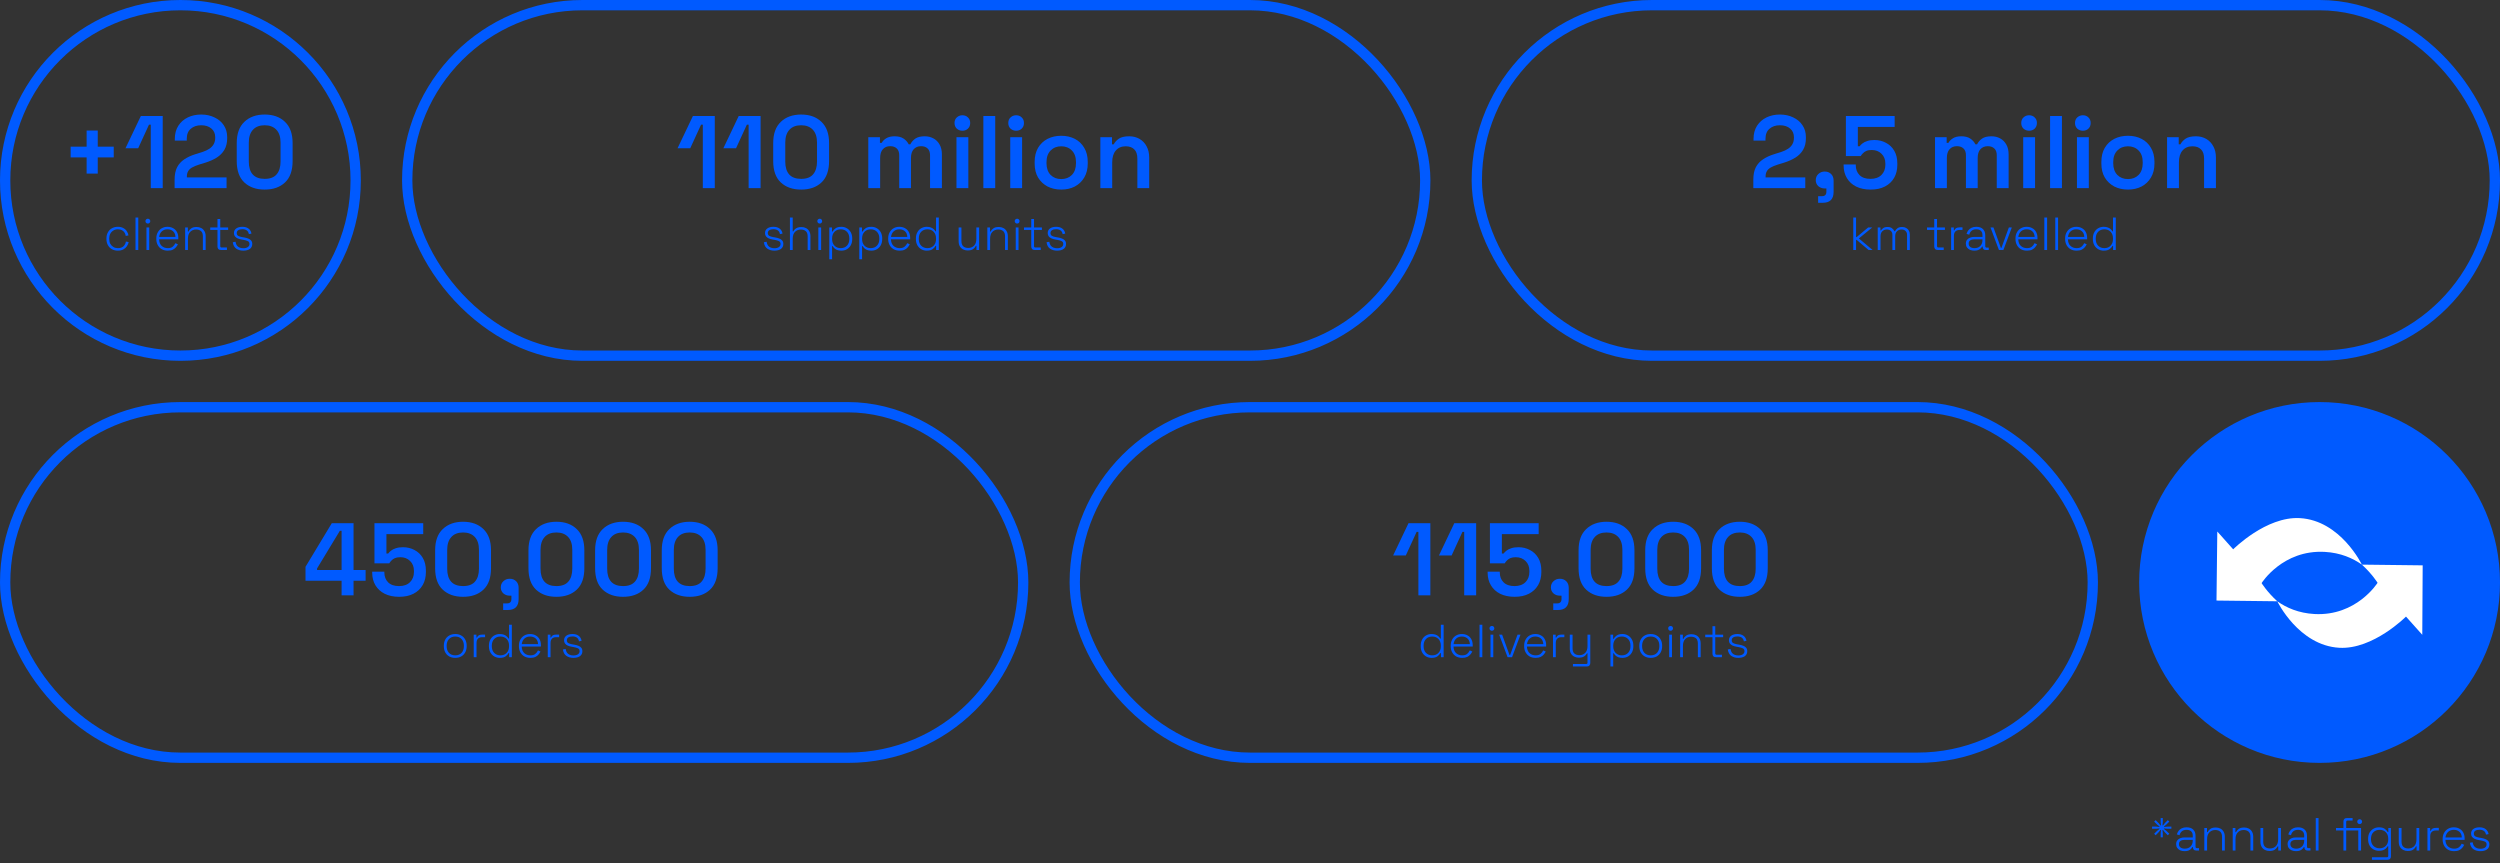 <?xml version="1.0" encoding="UTF-8"?>
<svg xmlns="http://www.w3.org/2000/svg" width="970" height="335" viewBox="0 0 970 335" fill="none">
  <rect x="0" y="0" width="970" height="335" fill="#333333" stroke="none"/>
  <path d="M33.607 67.36V61.08H27.407V56.92H33.607V50.64H37.927V56.92H44.127V61.08H37.927V67.36H33.607ZM58.492 73V48.36H57.812L53.612 57.52H48.692L54.652 45H63.132V73H58.492ZM67.745 73V69.76C67.745 67.787 68.065 66.173 68.705 64.92C69.372 63.64 70.319 62.6 71.545 61.8C72.772 60.973 74.265 60.293 76.025 59.76L78.585 58.96C79.625 58.613 80.505 58.2 81.225 57.72C81.945 57.24 82.505 56.653 82.905 55.96C83.305 55.24 83.505 54.4 83.505 53.44V53.28C83.505 51.84 83.012 50.707 82.025 49.88C81.039 49.027 79.719 48.6 78.065 48.6C76.412 48.6 75.065 49.053 74.025 49.96C72.985 50.84 72.465 52.147 72.465 53.88V54.56H67.825V53.96C67.825 51.933 68.279 50.213 69.185 48.8C70.092 47.387 71.319 46.307 72.865 45.56C74.412 44.813 76.145 44.44 78.065 44.44C79.985 44.44 81.705 44.813 83.225 45.56C84.772 46.28 85.972 47.293 86.825 48.6C87.705 49.907 88.145 51.44 88.145 53.2V53.6C88.145 55.387 87.785 56.893 87.065 58.12C86.345 59.347 85.345 60.36 84.065 61.16C82.812 61.933 81.385 62.573 79.785 63.08L77.305 63.84C76.105 64.213 75.145 64.613 74.425 65.04C73.732 65.467 73.239 65.96 72.945 66.52C72.652 67.053 72.505 67.733 72.505 68.56V68.84H87.905V73H67.745ZM102.693 73.56C99.413 73.56 96.787 72.64 94.813 70.8C92.84 68.96 91.853 66.187 91.853 62.48V55.52C91.853 51.893 92.84 49.147 94.813 47.28C96.787 45.387 99.413 44.44 102.693 44.44C106 44.44 108.627 45.387 110.573 47.28C112.547 49.147 113.533 51.893 113.533 55.52V62.48C113.533 66.187 112.547 68.96 110.573 70.8C108.627 72.64 106 73.56 102.693 73.56ZM102.693 69.4C104.8 69.4 106.347 68.813 107.333 67.64C108.347 66.467 108.853 64.8 108.853 62.64V55.32C108.853 53.133 108.307 51.467 107.213 50.32C106.12 49.173 104.613 48.6 102.693 48.6C100.72 48.6 99.2 49.187 98.133 50.36C97.067 51.533 96.533 53.187 96.533 55.32V62.64C96.533 64.853 97.04 66.533 98.053 67.68C99.093 68.827 100.64 69.4 102.693 69.4Z" fill="#005AFF"></path>
  <path d="M272.695 73V48.36H272.015L267.815 57.52H262.895L268.855 45H277.335V73H272.695ZM290.468 73V48.36H289.788L285.588 57.52H280.668L286.628 45H295.108V73H290.468ZM310.842 73.56C307.562 73.56 304.935 72.64 302.962 70.8C300.989 68.96 300.002 66.187 300.002 62.48V55.52C300.002 51.893 300.989 49.147 302.962 47.28C304.935 45.387 307.562 44.44 310.842 44.44C314.149 44.44 316.775 45.387 318.722 47.28C320.695 49.147 321.682 51.893 321.682 55.52V62.48C321.682 66.187 320.695 68.96 318.722 70.8C316.775 72.64 314.149 73.56 310.842 73.56ZM310.842 69.4C312.949 69.4 314.495 68.813 315.482 67.64C316.495 66.467 317.002 64.8 317.002 62.64V55.32C317.002 53.133 316.455 51.467 315.362 50.32C314.269 49.173 312.762 48.6 310.842 48.6C308.869 48.6 307.349 49.187 306.282 50.36C305.215 51.533 304.682 53.187 304.682 55.32V62.64C304.682 64.853 305.189 66.533 306.202 67.68C307.242 68.827 308.789 69.4 310.842 69.4ZM336.897 73V53.24H341.417V55.44H342.097C342.443 54.773 343.017 54.187 343.817 53.68C344.643 53.147 345.737 52.88 347.097 52.88C348.537 52.88 349.697 53.173 350.577 53.76C351.457 54.347 352.123 55.093 352.577 56H353.217C353.67 55.093 354.323 54.347 355.177 53.76C356.03 53.173 357.243 52.88 358.817 52.88C360.043 52.88 361.15 53.147 362.137 53.68C363.15 54.213 363.95 55 364.537 56.04C365.15 57.08 365.457 58.373 365.457 59.92V73H360.857V60.24C360.857 59.093 360.55 58.227 359.937 57.64C359.323 57.027 358.47 56.72 357.377 56.72C356.177 56.72 355.217 57.12 354.497 57.92C353.803 58.693 353.457 59.813 353.457 61.28V73H348.897V60.24C348.897 59.093 348.59 58.227 347.977 57.64C347.363 57.027 346.51 56.72 345.417 56.72C344.19 56.72 343.23 57.12 342.537 57.92C341.843 58.693 341.497 59.813 341.497 61.28V73H336.897ZM371.115 73V53.24H375.715V73H371.115ZM373.395 50.72C372.569 50.72 371.849 50.453 371.235 49.92C370.649 49.36 370.355 48.627 370.355 47.72C370.355 46.813 370.649 46.093 371.235 45.56C371.849 45 372.569 44.72 373.395 44.72C374.275 44.72 374.995 45 375.555 45.56C376.142 46.093 376.435 46.813 376.435 47.72C376.435 48.627 376.142 49.36 375.555 49.92C374.995 50.453 374.275 50.72 373.395 50.72ZM381.545 73V45H386.145V73H381.545ZM391.975 73V53.24H396.575V73H391.975ZM394.255 50.72C393.428 50.72 392.708 50.453 392.095 49.92C391.508 49.36 391.215 48.627 391.215 47.72C391.215 46.813 391.508 46.093 392.095 45.56C392.708 45 393.428 44.72 394.255 44.72C395.135 44.72 395.855 45 396.415 45.56C397.001 46.093 397.295 46.813 397.295 47.72C397.295 48.627 397.001 49.36 396.415 49.92C395.855 50.453 395.135 50.72 394.255 50.72ZM411.764 73.56C409.791 73.56 408.018 73.16 406.444 72.36C404.898 71.533 403.671 70.373 402.764 68.88C401.884 67.36 401.444 65.547 401.444 63.44V62.8C401.444 60.693 401.884 58.88 402.764 57.36C403.671 55.84 404.898 54.68 406.444 53.88C408.018 53.08 409.791 52.68 411.764 52.68C413.738 52.68 415.498 53.08 417.044 53.88C418.591 54.68 419.804 55.84 420.684 57.36C421.591 58.88 422.044 60.693 422.044 62.8V63.44C422.044 65.547 421.591 67.36 420.684 68.88C419.804 70.373 418.591 71.533 417.044 72.36C415.498 73.16 413.738 73.56 411.764 73.56ZM411.764 69.48C413.444 69.48 414.818 68.947 415.884 67.88C416.951 66.787 417.484 65.267 417.484 63.32V62.92C417.484 60.973 416.951 59.467 415.884 58.4C414.818 57.307 413.444 56.76 411.764 56.76C410.084 56.76 408.711 57.307 407.644 58.4C406.578 59.467 406.044 60.973 406.044 62.92V63.32C406.044 65.267 406.578 66.787 407.644 67.88C408.711 68.947 410.084 69.48 411.764 69.48ZM426.936 73V53.24H431.456V56H432.136C432.482 55.253 433.109 54.547 434.016 53.88C434.922 53.213 436.296 52.88 438.136 52.88C439.656 52.88 441.002 53.227 442.176 53.92C443.349 54.613 444.256 55.573 444.896 56.8C445.562 58.027 445.896 59.48 445.896 61.16V73H441.296V61.52C441.296 59.92 440.896 58.733 440.096 57.96C439.322 57.16 438.216 56.76 436.776 56.76C435.149 56.76 433.869 57.307 432.936 58.4C432.002 59.467 431.536 61 431.536 63V73H426.936Z" fill="#005AFF"></path>
  <path d="M132.537 231V225.32H118.537V219.92L128.737 203H137.177V221.16H141.857V225.32H137.177V231H132.537ZM123.017 221.16H132.537V205.96H131.857L123.017 220.56V221.16ZM154.89 231.56C152.73 231.56 150.863 231.173 149.29 230.4C147.743 229.627 146.543 228.533 145.69 227.12C144.836 225.707 144.41 224.067 144.41 222.2V221.8H149.13V222.16C149.13 223.68 149.61 224.933 150.57 225.92C151.556 226.907 152.97 227.4 154.81 227.4C156.65 227.4 158.076 226.893 159.09 225.88C160.103 224.867 160.61 223.533 160.61 221.88V221.52C160.61 219.893 160.103 218.6 159.09 217.64C158.103 216.68 156.85 216.2 155.33 216.2C154.476 216.2 153.77 216.32 153.21 216.56C152.676 216.8 152.236 217.107 151.89 217.48C151.543 217.827 151.263 218.187 151.05 218.56H145.29V203H164.21V207.24H149.93V214.76H150.61C150.903 214.36 151.276 213.987 151.73 213.64C152.21 213.267 152.823 212.96 153.57 212.72C154.343 212.453 155.263 212.32 156.33 212.32C157.983 212.32 159.476 212.68 160.81 213.4C162.17 214.093 163.25 215.12 164.05 216.48C164.85 217.84 165.25 219.507 165.25 221.48V221.92C165.25 223.867 164.836 225.56 164.01 227C163.183 228.44 161.996 229.56 160.45 230.36C158.903 231.16 157.05 231.56 154.89 231.56ZM179.674 231.56C176.394 231.56 173.767 230.64 171.794 228.8C169.821 226.96 168.834 224.187 168.834 220.48V213.52C168.834 209.893 169.821 207.147 171.794 205.28C173.767 203.387 176.394 202.44 179.674 202.44C182.981 202.44 185.607 203.387 187.554 205.28C189.527 207.147 190.514 209.893 190.514 213.52V220.48C190.514 224.187 189.527 226.96 187.554 228.8C185.607 230.64 182.981 231.56 179.674 231.56ZM179.674 227.4C181.781 227.4 183.327 226.813 184.314 225.64C185.327 224.467 185.834 222.8 185.834 220.64V213.32C185.834 211.133 185.287 209.467 184.194 208.32C183.101 207.173 181.594 206.6 179.674 206.6C177.701 206.6 176.181 207.187 175.114 208.36C174.047 209.533 173.514 211.187 173.514 213.32V220.64C173.514 222.853 174.021 224.533 175.034 225.68C176.074 226.827 177.621 227.4 179.674 227.4ZM195.225 236.68V234.12H196.705C197.852 234.12 198.425 233.547 198.425 232.4V231.12H197.785C196.799 231.12 195.972 230.827 195.305 230.24C194.639 229.627 194.305 228.853 194.305 227.92C194.305 226.933 194.639 226.133 195.305 225.52C195.972 224.88 196.799 224.56 197.785 224.56C198.799 224.56 199.625 224.88 200.265 225.52C200.905 226.16 201.225 227 201.225 228.04V232.44C201.225 235.267 199.825 236.68 197.025 236.68H195.225ZM215.885 231.56C212.605 231.56 209.978 230.64 208.005 228.8C206.032 226.96 205.045 224.187 205.045 220.48V213.52C205.045 209.893 206.032 207.147 208.005 205.28C209.978 203.387 212.605 202.44 215.885 202.44C219.192 202.44 221.818 203.387 223.765 205.28C225.738 207.147 226.725 209.893 226.725 213.52V220.48C226.725 224.187 225.738 226.96 223.765 228.8C221.818 230.64 219.192 231.56 215.885 231.56ZM215.885 227.4C217.992 227.4 219.538 226.813 220.525 225.64C221.538 224.467 222.045 222.8 222.045 220.64V213.32C222.045 211.133 221.498 209.467 220.405 208.32C219.312 207.173 217.805 206.6 215.885 206.6C213.912 206.6 212.392 207.187 211.325 208.36C210.258 209.533 209.725 211.187 209.725 213.32V220.64C209.725 222.853 210.232 224.533 211.245 225.68C212.285 226.827 213.832 227.4 215.885 227.4ZM241.744 231.56C238.464 231.56 235.838 230.64 233.864 228.8C231.891 226.96 230.904 224.187 230.904 220.48V213.52C230.904 209.893 231.891 207.147 233.864 205.28C235.838 203.387 238.464 202.44 241.744 202.44C245.051 202.44 247.678 203.387 249.624 205.28C251.598 207.147 252.584 209.893 252.584 213.52V220.48C252.584 224.187 251.598 226.96 249.624 228.8C247.678 230.64 245.051 231.56 241.744 231.56ZM241.744 227.4C243.851 227.4 245.398 226.813 246.384 225.64C247.398 224.467 247.904 222.8 247.904 220.64V213.32C247.904 211.133 247.358 209.467 246.264 208.32C245.171 207.173 243.664 206.6 241.744 206.6C239.771 206.6 238.251 207.187 237.184 208.36C236.118 209.533 235.584 211.187 235.584 213.32V220.64C235.584 222.853 236.091 224.533 237.104 225.68C238.144 226.827 239.691 227.4 241.744 227.4ZM267.604 231.56C264.324 231.56 261.697 230.64 259.724 228.8C257.75 226.96 256.764 224.187 256.764 220.48V213.52C256.764 209.893 257.75 207.147 259.724 205.28C261.697 203.387 264.324 202.44 267.604 202.44C270.91 202.44 273.537 203.387 275.484 205.28C277.457 207.147 278.444 209.893 278.444 213.52V220.48C278.444 224.187 277.457 226.96 275.484 228.8C273.537 230.64 270.91 231.56 267.604 231.56ZM267.604 227.4C269.71 227.4 271.257 226.813 272.244 225.64C273.257 224.467 273.764 222.8 273.764 220.64V213.32C273.764 211.133 273.217 209.467 272.124 208.32C271.03 207.173 269.524 206.6 267.604 206.6C265.63 206.6 264.11 207.187 263.044 208.36C261.977 209.533 261.444 211.187 261.444 213.32V220.64C261.444 222.853 261.95 224.533 262.964 225.68C264.004 226.827 265.55 227.4 267.604 227.4Z" fill="#005AFF"></path>
  <path d="M550.336 231V206.36H549.656L545.456 215.52H540.536L546.496 203H554.976V231H550.336ZM568.109 231V206.36H567.429L563.229 215.52H558.309L564.269 203H572.749V231H568.109ZM587.683 231.56C585.523 231.56 583.656 231.173 582.083 230.4C580.536 229.627 579.336 228.533 578.483 227.12C577.629 225.707 577.203 224.067 577.203 222.2V221.8H581.923V222.16C581.923 223.68 582.403 224.933 583.363 225.92C584.349 226.907 585.763 227.4 587.603 227.4C589.443 227.4 590.869 226.893 591.883 225.88C592.896 224.867 593.403 223.533 593.403 221.88V221.52C593.403 219.893 592.896 218.6 591.883 217.64C590.896 216.68 589.643 216.2 588.123 216.2C587.269 216.2 586.563 216.32 586.003 216.56C585.469 216.8 585.029 217.107 584.683 217.48C584.336 217.827 584.056 218.187 583.843 218.56H578.083V203H597.003V207.24H582.723V214.76H583.403C583.696 214.36 584.069 213.987 584.523 213.64C585.003 213.267 585.616 212.96 586.363 212.72C587.136 212.453 588.056 212.32 589.123 212.32C590.776 212.32 592.269 212.68 593.603 213.4C594.963 214.093 596.043 215.12 596.843 216.48C597.643 217.84 598.043 219.507 598.043 221.48V221.92C598.043 223.867 597.629 225.56 596.803 227C595.976 228.44 594.789 229.56 593.243 230.36C591.696 231.16 589.843 231.56 587.683 231.56ZM602.667 236.68V234.12H604.147C605.294 234.12 605.867 233.547 605.867 232.4V231.12H605.227C604.24 231.12 603.414 230.827 602.747 230.24C602.08 229.627 601.747 228.853 601.747 227.92C601.747 226.933 602.08 226.133 602.747 225.52C603.414 224.88 604.24 224.56 605.227 224.56C606.24 224.56 607.067 224.88 607.707 225.52C608.347 226.16 608.667 227 608.667 228.04V232.44C608.667 235.267 607.267 236.68 604.467 236.68H602.667ZM623.326 231.56C620.046 231.56 617.42 230.64 615.446 228.8C613.473 226.96 612.486 224.187 612.486 220.48V213.52C612.486 209.893 613.473 207.147 615.446 205.28C617.42 203.387 620.046 202.44 623.326 202.44C626.633 202.44 629.26 203.387 631.206 205.28C633.18 207.147 634.166 209.893 634.166 213.52V220.48C634.166 224.187 633.18 226.96 631.206 228.8C629.26 230.64 626.633 231.56 623.326 231.56ZM623.326 227.4C625.433 227.4 626.98 226.813 627.966 225.64C628.98 224.467 629.486 222.8 629.486 220.64V213.32C629.486 211.133 628.94 209.467 627.846 208.32C626.753 207.173 625.246 206.6 623.326 206.6C621.353 206.6 619.833 207.187 618.766 208.36C617.7 209.533 617.166 211.187 617.166 213.32V220.64C617.166 222.853 617.673 224.533 618.686 225.68C619.726 226.827 621.273 227.4 623.326 227.4ZM649.186 231.56C645.906 231.56 643.279 230.64 641.306 228.8C639.332 226.96 638.346 224.187 638.346 220.48V213.52C638.346 209.893 639.332 207.147 641.306 205.28C643.279 203.387 645.906 202.44 649.186 202.44C652.492 202.44 655.119 203.387 657.066 205.28C659.039 207.147 660.026 209.893 660.026 213.52V220.48C660.026 224.187 659.039 226.96 657.066 228.8C655.119 230.64 652.492 231.56 649.186 231.56ZM649.186 227.4C651.292 227.4 652.839 226.813 653.826 225.64C654.839 224.467 655.346 222.8 655.346 220.64V213.32C655.346 211.133 654.799 209.467 653.706 208.32C652.612 207.173 651.106 206.6 649.186 206.6C647.212 206.6 645.692 207.187 644.626 208.36C643.559 209.533 643.026 211.187 643.026 213.32V220.64C643.026 222.853 643.532 224.533 644.546 225.68C645.586 226.827 647.132 227.4 649.186 227.4ZM675.045 231.56C671.765 231.56 669.138 230.64 667.165 228.8C665.192 226.96 664.205 224.187 664.205 220.48V213.52C664.205 209.893 665.192 207.147 667.165 205.28C669.138 203.387 671.765 202.44 675.045 202.44C678.352 202.44 680.978 203.387 682.925 205.28C684.898 207.147 685.885 209.893 685.885 213.52V220.48C685.885 224.187 684.898 226.96 682.925 228.8C680.978 230.64 678.352 231.56 675.045 231.56ZM675.045 227.4C677.152 227.4 678.698 226.813 679.685 225.64C680.698 224.467 681.205 222.8 681.205 220.64V213.32C681.205 211.133 680.658 209.467 679.565 208.32C678.472 207.173 676.965 206.6 675.045 206.6C673.072 206.6 671.552 207.187 670.485 208.36C669.418 209.533 668.885 211.187 668.885 213.32V220.64C668.885 222.853 669.392 224.533 670.405 225.68C671.445 226.827 672.992 227.4 675.045 227.4Z" fill="#005AFF"></path>
  <path d="M680.288 73V69.76C680.288 67.787 680.608 66.173 681.248 64.92C681.915 63.64 682.862 62.6 684.088 61.8C685.315 60.973 686.808 60.293 688.568 59.76L691.128 58.96C692.168 58.613 693.048 58.2 693.768 57.72C694.488 57.24 695.048 56.653 695.448 55.96C695.848 55.24 696.048 54.4 696.048 53.44V53.28C696.048 51.84 695.555 50.707 694.568 49.88C693.582 49.027 692.262 48.6 690.608 48.6C688.955 48.6 687.608 49.053 686.568 49.96C685.528 50.84 685.008 52.147 685.008 53.88V54.56H680.368V53.96C680.368 51.933 680.822 50.213 681.728 48.8C682.635 47.387 683.862 46.307 685.408 45.56C686.955 44.813 688.688 44.44 690.608 44.44C692.528 44.44 694.248 44.813 695.768 45.56C697.315 46.28 698.515 47.293 699.368 48.6C700.248 49.907 700.688 51.44 700.688 53.2V53.6C700.688 55.387 700.328 56.893 699.608 58.12C698.888 59.347 697.888 60.36 696.608 61.16C695.355 61.933 693.928 62.573 692.328 63.08L689.848 63.84C688.648 64.213 687.688 64.613 686.968 65.04C686.275 65.467 685.782 65.96 685.488 66.52C685.195 67.053 685.048 67.733 685.048 68.56V68.84H700.448V73H680.288ZM705.436 78.68V76.12H706.916C708.063 76.12 708.636 75.547 708.636 74.4V73.12H707.996C707.01 73.12 706.183 72.827 705.516 72.24C704.85 71.627 704.516 70.853 704.516 69.92C704.516 68.933 704.85 68.133 705.516 67.52C706.183 66.88 707.01 66.56 707.996 66.56C709.01 66.56 709.836 66.88 710.476 67.52C711.116 68.16 711.436 69 711.436 70.04V74.44C711.436 77.267 710.036 78.68 707.236 78.68H705.436ZM725.804 73.56C723.644 73.56 721.777 73.173 720.204 72.4C718.657 71.627 717.457 70.533 716.604 69.12C715.75 67.707 715.324 66.067 715.324 64.2V63.8H720.044V64.16C720.044 65.68 720.524 66.933 721.484 67.92C722.47 68.907 723.884 69.4 725.724 69.4C727.564 69.4 728.99 68.893 730.004 67.88C731.017 66.867 731.524 65.533 731.524 63.88V63.52C731.524 61.893 731.017 60.6 730.004 59.64C729.017 58.68 727.764 58.2 726.244 58.2C725.39 58.2 724.684 58.32 724.124 58.56C723.59 58.8 723.15 59.107 722.804 59.48C722.457 59.827 722.177 60.187 721.964 60.56H716.204V45H735.124V49.24H720.844V56.76H721.524C721.817 56.36 722.19 55.987 722.644 55.64C723.124 55.267 723.737 54.96 724.484 54.72C725.257 54.453 726.177 54.32 727.244 54.32C728.897 54.32 730.39 54.68 731.724 55.4C733.084 56.093 734.164 57.12 734.964 58.48C735.764 59.84 736.164 61.507 736.164 63.48V63.92C736.164 65.867 735.75 67.56 734.924 69C734.097 70.44 732.91 71.56 731.364 72.36C729.817 73.16 727.964 73.56 725.804 73.56ZM750.783 73V53.24H755.303V55.44H755.983C756.33 54.773 756.903 54.187 757.703 53.68C758.53 53.147 759.623 52.88 760.983 52.88C762.423 52.88 763.583 53.173 764.463 53.76C765.343 54.347 766.01 55.093 766.463 56H767.103C767.557 55.093 768.21 54.347 769.063 53.76C769.917 53.173 771.13 52.88 772.703 52.88C773.93 52.88 775.037 53.147 776.023 53.68C777.037 54.213 777.837 55 778.423 56.04C779.037 57.08 779.343 58.373 779.343 59.92V73H774.743V60.24C774.743 59.093 774.437 58.227 773.823 57.64C773.21 57.027 772.357 56.72 771.263 56.72C770.063 56.72 769.103 57.12 768.383 57.92C767.69 58.693 767.343 59.813 767.343 61.28V73H762.783V60.24C762.783 59.093 762.477 58.227 761.863 57.64C761.25 57.027 760.397 56.72 759.303 56.72C758.077 56.72 757.117 57.12 756.423 57.92C755.73 58.693 755.383 59.813 755.383 61.28V73H750.783ZM785.002 73V53.24H789.602V73H785.002ZM787.282 50.72C786.455 50.72 785.735 50.453 785.122 49.92C784.535 49.36 784.242 48.627 784.242 47.72C784.242 46.813 784.535 46.093 785.122 45.56C785.735 45 786.455 44.72 787.282 44.72C788.162 44.72 788.882 45 789.442 45.56C790.029 46.093 790.322 46.813 790.322 47.72C790.322 48.627 790.029 49.36 789.442 49.92C788.882 50.453 788.162 50.72 787.282 50.72ZM795.432 73V45H800.032V73H795.432ZM805.861 73V53.24H810.461V73H805.861ZM808.141 50.72C807.315 50.72 806.595 50.453 805.981 49.92C805.395 49.36 805.101 48.627 805.101 47.72C805.101 46.813 805.395 46.093 805.981 45.56C806.595 45 807.315 44.72 808.141 44.72C809.021 44.72 809.741 45 810.301 45.56C810.888 46.093 811.181 46.813 811.181 47.72C811.181 48.627 810.888 49.36 810.301 49.92C809.741 50.453 809.021 50.72 808.141 50.72ZM825.651 73.56C823.678 73.56 821.904 73.16 820.331 72.36C818.784 71.533 817.558 70.373 816.651 68.88C815.771 67.36 815.331 65.547 815.331 63.44V62.8C815.331 60.693 815.771 58.88 816.651 57.36C817.558 55.84 818.784 54.68 820.331 53.88C821.904 53.08 823.678 52.68 825.651 52.68C827.624 52.68 829.384 53.08 830.931 53.88C832.478 54.68 833.691 55.84 834.571 57.36C835.478 58.88 835.931 60.693 835.931 62.8V63.44C835.931 65.547 835.478 67.36 834.571 68.88C833.691 70.373 832.478 71.533 830.931 72.36C829.384 73.16 827.624 73.56 825.651 73.56ZM825.651 69.48C827.331 69.48 828.704 68.947 829.771 67.88C830.838 66.787 831.371 65.267 831.371 63.32V62.92C831.371 60.973 830.838 59.467 829.771 58.4C828.704 57.307 827.331 56.76 825.651 56.76C823.971 56.76 822.598 57.307 821.531 58.4C820.464 59.467 819.931 60.973 819.931 62.92V63.32C819.931 65.267 820.464 66.787 821.531 67.88C822.598 68.947 823.971 69.48 825.651 69.48ZM840.822 73V53.24H845.342V56H846.022C846.369 55.253 846.996 54.547 847.902 53.88C848.809 53.213 850.182 52.88 852.022 52.88C853.542 52.88 854.889 53.227 856.062 53.92C857.236 54.613 858.142 55.573 858.782 56.8C859.449 58.027 859.782 59.48 859.782 61.16V73H855.182V61.52C855.182 59.92 854.782 58.733 853.982 57.96C853.209 57.16 852.102 56.76 850.662 56.76C849.036 56.76 847.756 57.307 846.822 58.4C845.889 59.467 845.422 61 845.422 63V73H840.822Z" fill="#005AFF"></path>
  <path d="M45.724 97.252C44.873 97.252 44.111 97.072 43.438 96.712C42.779 96.34 42.257 95.812 41.873 95.128C41.489 94.444 41.297 93.64 41.297 92.716V92.536C41.297 91.6 41.489 90.796 41.873 90.124C42.257 89.44 42.779 88.918 43.438 88.558C44.111 88.186 44.873 88 45.724 88C46.565 88 47.273 88.162 47.849 88.486C48.437 88.798 48.892 89.212 49.217 89.728C49.553 90.232 49.763 90.766 49.846 91.33L48.785 91.546C48.724 91.078 48.575 90.652 48.334 90.268C48.094 89.872 47.758 89.56 47.327 89.332C46.895 89.092 46.361 88.972 45.724 88.972C45.089 88.972 44.519 89.122 44.014 89.422C43.511 89.71 43.108 90.124 42.809 90.664C42.52 91.192 42.377 91.822 42.377 92.554V92.698C42.377 93.43 42.52 94.066 42.809 94.606C43.108 95.134 43.511 95.548 44.014 95.848C44.519 96.136 45.089 96.28 45.724 96.28C46.684 96.28 47.416 96.034 47.92 95.542C48.425 95.038 48.736 94.426 48.856 93.706L49.919 93.922C49.81 94.486 49.583 95.026 49.234 95.542C48.898 96.046 48.437 96.46 47.849 96.784C47.273 97.096 46.565 97.252 45.724 97.252ZM52.574 97V84.4H53.654V97H52.574ZM56.828 97V88.252H57.908V97H56.828ZM57.368 86.74C57.104 86.74 56.882 86.65 56.702 86.47C56.522 86.29 56.432 86.068 56.432 85.804C56.432 85.528 56.522 85.306 56.702 85.138C56.882 84.958 57.104 84.868 57.368 84.868C57.644 84.868 57.866 84.958 58.034 85.138C58.214 85.306 58.304 85.528 58.304 85.804C58.304 86.068 58.214 86.29 58.034 86.47C57.866 86.65 57.644 86.74 57.368 86.74ZM65.114 97.252C64.214 97.252 63.428 97.066 62.756 96.694C62.096 96.31 61.58 95.776 61.208 95.092C60.836 94.408 60.65 93.622 60.65 92.734V92.518C60.65 91.618 60.836 90.832 61.208 90.16C61.58 89.476 62.09 88.948 62.738 88.576C63.398 88.192 64.148 88 64.988 88C65.804 88 66.524 88.174 67.148 88.522C67.784 88.858 68.282 89.35 68.642 89.998C69.002 90.634 69.182 91.396 69.182 92.284V92.86H61.73C61.766 93.952 62.096 94.798 62.72 95.398C63.356 95.986 64.154 96.28 65.114 96.28C65.93 96.28 66.56 96.094 67.004 95.722C67.46 95.35 67.808 94.894 68.048 94.354L69.02 94.786C68.84 95.182 68.588 95.572 68.264 95.956C67.952 96.328 67.544 96.64 67.04 96.892C66.536 97.132 65.894 97.252 65.114 97.252ZM61.748 91.924H68.084C68.036 90.976 67.73 90.25 67.166 89.746C66.602 89.23 65.876 88.972 64.988 88.972C64.112 88.972 63.386 89.23 62.81 89.746C62.234 90.25 61.88 90.976 61.748 91.924ZM71.84 97V88.252H72.884V89.872H73.1C73.316 89.404 73.67 88.99 74.162 88.63C74.654 88.258 75.368 88.072 76.304 88.072C76.94 88.072 77.522 88.204 78.05 88.468C78.578 88.732 78.998 89.134 79.31 89.674C79.634 90.202 79.796 90.868 79.796 91.672V97H78.716V91.744C78.716 90.784 78.476 90.094 77.996 89.674C77.516 89.254 76.874 89.044 76.07 89.044C75.17 89.044 74.42 89.344 73.82 89.944C73.22 90.532 72.92 91.426 72.92 92.626V97H71.84ZM85.783 97C85.315 97 84.961 96.88 84.721 96.64C84.493 96.4 84.379 96.064 84.379 95.632V89.224H81.571V88.252H84.379V84.976H85.459V88.252H88.519V89.224H85.459V95.488C85.459 95.848 85.639 96.028 85.999 96.028H88.051V97H85.783ZM94.404 97.252C93.348 97.252 92.442 97 91.686 96.496C90.942 95.992 90.486 95.158 90.318 93.994L91.38 93.796C91.476 94.432 91.668 94.936 91.956 95.308C92.256 95.668 92.616 95.926 93.036 96.082C93.468 96.238 93.924 96.316 94.404 96.316C95.124 96.316 95.7 96.172 96.132 95.884C96.576 95.584 96.798 95.176 96.798 94.66C96.798 94.132 96.588 93.766 96.168 93.562C95.76 93.358 95.214 93.196 94.53 93.076L93.702 92.932C93.15 92.836 92.652 92.692 92.208 92.5C91.764 92.296 91.41 92.026 91.146 91.69C90.894 91.354 90.768 90.934 90.768 90.43C90.768 89.674 91.062 89.08 91.65 88.648C92.25 88.216 93.042 88 94.026 88C95.022 88 95.82 88.228 96.42 88.684C97.032 89.128 97.416 89.776 97.572 90.628L96.564 90.844C96.444 90.148 96.156 89.656 95.7 89.368C95.256 89.08 94.698 88.936 94.026 88.936C93.366 88.936 92.838 89.062 92.442 89.314C92.046 89.566 91.848 89.938 91.848 90.43C91.848 90.91 92.028 91.264 92.388 91.492C92.748 91.708 93.24 91.87 93.864 91.978L94.692 92.122C95.292 92.218 95.832 92.362 96.312 92.554C96.792 92.734 97.17 92.992 97.446 93.328C97.734 93.664 97.878 94.108 97.878 94.66C97.878 95.488 97.566 96.13 96.942 96.586C96.318 97.03 95.472 97.252 94.404 97.252Z" fill="#005AFF"></path>
  <path d="M300.459 97.252C299.403 97.252 298.497 97 297.741 96.496C296.997 95.992 296.541 95.158 296.373 93.994L297.435 93.796C297.531 94.432 297.723 94.936 298.011 95.308C298.311 95.668 298.671 95.926 299.091 96.082C299.523 96.238 299.979 96.316 300.459 96.316C301.179 96.316 301.755 96.172 302.187 95.884C302.631 95.584 302.853 95.176 302.853 94.66C302.853 94.132 302.643 93.766 302.223 93.562C301.815 93.358 301.269 93.196 300.585 93.076L299.757 92.932C299.205 92.836 298.707 92.692 298.263 92.5C297.819 92.296 297.465 92.026 297.201 91.69C296.949 91.354 296.823 90.934 296.823 90.43C296.823 89.674 297.117 89.08 297.705 88.648C298.305 88.216 299.097 88 300.081 88C301.077 88 301.875 88.228 302.475 88.684C303.087 89.128 303.471 89.776 303.627 90.628L302.619 90.844C302.499 90.148 302.211 89.656 301.755 89.368C301.311 89.08 300.753 88.936 300.081 88.936C299.421 88.936 298.893 89.062 298.497 89.314C298.101 89.566 297.903 89.938 297.903 90.43C297.903 90.91 298.083 91.264 298.443 91.492C298.803 91.708 299.295 91.87 299.919 91.978L300.747 92.122C301.347 92.218 301.887 92.362 302.367 92.554C302.847 92.734 303.225 92.992 303.501 93.328C303.789 93.664 303.933 94.108 303.933 94.66C303.933 95.488 303.621 96.13 302.997 96.586C302.373 97.03 301.527 97.252 300.459 97.252ZM306.495 97V84.4H307.575V89.782H307.791C307.935 89.494 308.133 89.224 308.385 88.972C308.649 88.708 308.985 88.498 309.393 88.342C309.813 88.174 310.335 88.09 310.959 88.09C311.595 88.09 312.177 88.222 312.705 88.486C313.233 88.75 313.653 89.146 313.965 89.674C314.289 90.202 314.451 90.868 314.451 91.672V97H313.371V91.744C313.371 90.784 313.131 90.1 312.651 89.692C312.171 89.272 311.529 89.062 310.725 89.062C309.825 89.062 309.075 89.356 308.475 89.944C307.875 90.532 307.575 91.426 307.575 92.626V97H306.495ZM317.517 97V88.252H318.597V97H317.517ZM318.057 86.74C317.793 86.74 317.571 86.65 317.391 86.47C317.211 86.29 317.121 86.068 317.121 85.804C317.121 85.528 317.211 85.306 317.391 85.138C317.571 84.958 317.793 84.868 318.057 84.868C318.333 84.868 318.555 84.958 318.723 85.138C318.903 85.306 318.993 85.528 318.993 85.804C318.993 86.068 318.903 86.29 318.723 86.47C318.555 86.65 318.333 86.74 318.057 86.74ZM321.771 100.6V88.252H322.815V89.854H323.031C323.283 89.374 323.673 88.948 324.201 88.576C324.741 88.192 325.491 88 326.451 88C327.231 88 327.939 88.186 328.575 88.558C329.211 88.918 329.715 89.434 330.087 90.106C330.471 90.778 330.663 91.582 330.663 92.518V92.734C330.663 93.658 330.477 94.462 330.105 95.146C329.733 95.818 329.229 96.34 328.593 96.712C327.957 97.072 327.243 97.252 326.451 97.252C325.815 97.252 325.269 97.168 324.813 97C324.369 96.82 324.003 96.592 323.715 96.316C323.439 96.04 323.223 95.758 323.067 95.47H322.851V100.6H321.771ZM326.199 96.28C327.195 96.28 327.999 95.962 328.611 95.326C329.235 94.69 329.547 93.814 329.547 92.698V92.554C329.547 91.438 329.235 90.562 328.611 89.926C327.999 89.29 327.195 88.972 326.199 88.972C325.215 88.972 324.411 89.29 323.787 89.926C323.163 90.562 322.851 91.438 322.851 92.554V92.698C322.851 93.814 323.163 94.69 323.787 95.326C324.411 95.962 325.215 96.28 326.199 96.28ZM333.407 100.6V88.252H334.451V89.854H334.667C334.919 89.374 335.309 88.948 335.837 88.576C336.377 88.192 337.127 88 338.087 88C338.867 88 339.575 88.186 340.211 88.558C340.847 88.918 341.351 89.434 341.723 90.106C342.107 90.778 342.299 91.582 342.299 92.518V92.734C342.299 93.658 342.113 94.462 341.741 95.146C341.369 95.818 340.865 96.34 340.229 96.712C339.593 97.072 338.879 97.252 338.087 97.252C337.451 97.252 336.905 97.168 336.449 97C336.005 96.82 335.639 96.592 335.351 96.316C335.075 96.04 334.859 95.758 334.703 95.47H334.487V100.6H333.407ZM337.835 96.28C338.831 96.28 339.635 95.962 340.247 95.326C340.871 94.69 341.183 93.814 341.183 92.698V92.554C341.183 91.438 340.871 90.562 340.247 89.926C339.635 89.29 338.831 88.972 337.835 88.972C336.851 88.972 336.047 89.29 335.423 89.926C334.799 90.562 334.487 91.438 334.487 92.554V92.698C334.487 93.814 334.799 94.69 335.423 95.326C336.047 95.962 336.851 96.28 337.835 96.28ZM349.076 97.252C348.176 97.252 347.39 97.066 346.718 96.694C346.058 96.31 345.542 95.776 345.17 95.092C344.798 94.408 344.612 93.622 344.612 92.734V92.518C344.612 91.618 344.798 90.832 345.17 90.16C345.542 89.476 346.052 88.948 346.7 88.576C347.36 88.192 348.11 88 348.95 88C349.766 88 350.486 88.174 351.11 88.522C351.746 88.858 352.244 89.35 352.604 89.998C352.964 90.634 353.144 91.396 353.144 92.284V92.86H345.692C345.728 93.952 346.058 94.798 346.682 95.398C347.318 95.986 348.116 96.28 349.076 96.28C349.892 96.28 350.522 96.094 350.966 95.722C351.422 95.35 351.77 94.894 352.01 94.354L352.982 94.786C352.802 95.182 352.55 95.572 352.226 95.956C351.914 96.328 351.506 96.64 351.002 96.892C350.498 97.132 349.856 97.252 349.076 97.252ZM345.71 91.924H352.046C351.998 90.976 351.692 90.25 351.128 89.746C350.564 89.23 349.838 88.972 348.95 88.972C348.074 88.972 347.348 89.23 346.772 89.746C346.196 90.25 345.842 90.976 345.71 91.924ZM359.582 97.252C358.802 97.252 358.094 97.072 357.458 96.712C356.822 96.34 356.312 95.818 355.928 95.146C355.556 94.462 355.37 93.658 355.37 92.734V92.518C355.37 91.594 355.556 90.796 355.928 90.124C356.3 89.44 356.804 88.918 357.44 88.558C358.088 88.186 358.802 88 359.582 88C360.23 88 360.776 88.09 361.22 88.27C361.664 88.438 362.024 88.66 362.3 88.936C362.588 89.2 362.81 89.482 362.966 89.782H363.182V84.4H364.262V97H363.218V95.398H363.002C362.75 95.878 362.354 96.31 361.814 96.694C361.286 97.066 360.542 97.252 359.582 97.252ZM359.834 96.28C360.83 96.28 361.634 95.962 362.246 95.326C362.87 94.69 363.182 93.814 363.182 92.698V92.554C363.182 91.438 362.87 90.562 362.246 89.926C361.634 89.29 360.83 88.972 359.834 88.972C358.85 88.972 358.046 89.29 357.422 89.926C356.798 90.562 356.486 91.438 356.486 92.554V92.698C356.486 93.814 356.798 94.69 357.422 95.326C358.046 95.962 358.85 96.28 359.834 96.28ZM375.445 97.18C374.821 97.18 374.239 97.048 373.699 96.784C373.171 96.52 372.745 96.124 372.421 95.596C372.109 95.056 371.953 94.384 371.953 93.58V88.252H373.033V93.508C373.033 94.456 373.273 95.146 373.753 95.578C374.233 95.998 374.875 96.208 375.679 96.208C376.579 96.208 377.329 95.914 377.929 95.326C378.529 94.726 378.829 93.826 378.829 92.626V88.252H379.909V97H378.865V95.38H378.649C378.433 95.848 378.079 96.268 377.587 96.64C377.095 97 376.381 97.18 375.445 97.18ZM383.083 97V88.252H384.127V89.872H384.343C384.559 89.404 384.913 88.99 385.405 88.63C385.897 88.258 386.611 88.072 387.547 88.072C388.183 88.072 388.765 88.204 389.293 88.468C389.821 88.732 390.241 89.134 390.553 89.674C390.877 90.202 391.039 90.868 391.039 91.672V97H389.959V91.744C389.959 90.784 389.719 90.094 389.239 89.674C388.759 89.254 388.117 89.044 387.313 89.044C386.413 89.044 385.663 89.344 385.063 89.944C384.463 90.532 384.163 91.426 384.163 92.626V97H383.083ZM394.105 97V88.252H395.185V97H394.105ZM394.645 86.74C394.381 86.74 394.159 86.65 393.979 86.47C393.799 86.29 393.709 86.068 393.709 85.804C393.709 85.528 393.799 85.306 393.979 85.138C394.159 84.958 394.381 84.868 394.645 84.868C394.921 84.868 395.143 84.958 395.311 85.138C395.491 85.306 395.581 85.528 395.581 85.804C395.581 86.068 395.491 86.29 395.311 86.47C395.143 86.65 394.921 86.74 394.645 86.74ZM401.526 97C401.058 97 400.704 96.88 400.464 96.64C400.236 96.4 400.122 96.064 400.122 95.632V89.224H397.314V88.252H400.122V84.976H401.202V88.252H404.262V89.224H401.202V95.488C401.202 95.848 401.382 96.028 401.742 96.028H403.794V97H401.526ZM410.147 97.252C409.091 97.252 408.185 97 407.429 96.496C406.685 95.992 406.229 95.158 406.061 93.994L407.123 93.796C407.219 94.432 407.411 94.936 407.699 95.308C407.999 95.668 408.359 95.926 408.779 96.082C409.211 96.238 409.667 96.316 410.147 96.316C410.867 96.316 411.443 96.172 411.875 95.884C412.319 95.584 412.541 95.176 412.541 94.66C412.541 94.132 412.331 93.766 411.911 93.562C411.503 93.358 410.957 93.196 410.273 93.076L409.445 92.932C408.893 92.836 408.395 92.692 407.951 92.5C407.507 92.296 407.153 92.026 406.889 91.69C406.637 91.354 406.511 90.934 406.511 90.43C406.511 89.674 406.805 89.08 407.393 88.648C407.993 88.216 408.785 88 409.769 88C410.765 88 411.563 88.228 412.163 88.684C412.775 89.128 413.159 89.776 413.315 90.628L412.307 90.844C412.187 90.148 411.899 89.656 411.443 89.368C410.999 89.08 410.441 88.936 409.769 88.936C409.109 88.936 408.581 89.062 408.185 89.314C407.789 89.566 407.591 89.938 407.591 90.43C407.591 90.91 407.771 91.264 408.131 91.492C408.491 91.708 408.983 91.87 409.607 91.978L410.435 92.122C411.035 92.218 411.575 92.362 412.055 92.554C412.535 92.734 412.913 92.992 413.189 93.328C413.477 93.664 413.621 94.108 413.621 94.66C413.621 95.488 413.309 96.13 412.685 96.586C412.061 97.03 411.215 97.252 410.147 97.252Z" fill="#005AFF"></path>
  <path d="M176.64 255.252C175.752 255.252 174.972 255.066 174.3 254.694C173.64 254.31 173.124 253.782 172.752 253.11C172.392 252.426 172.212 251.634 172.212 250.734V250.518C172.212 249.618 172.392 248.832 172.752 248.16C173.124 247.476 173.64 246.948 174.3 246.576C174.972 246.192 175.752 246 176.64 246C177.528 246 178.302 246.192 178.962 246.576C179.634 246.948 180.15 247.476 180.51 248.16C180.882 248.832 181.068 249.618 181.068 250.518V250.734C181.068 251.634 180.882 252.426 180.51 253.11C180.15 253.782 179.634 254.31 178.962 254.694C178.302 255.066 177.528 255.252 176.64 255.252ZM176.64 254.28C177.672 254.28 178.488 253.956 179.088 253.308C179.688 252.648 179.988 251.778 179.988 250.698V250.554C179.988 249.474 179.688 248.61 179.088 247.962C178.488 247.302 177.672 246.972 176.64 246.972C175.62 246.972 174.804 247.302 174.192 247.962C173.592 248.61 173.292 249.474 173.292 250.554V250.698C173.292 251.778 173.592 252.648 174.192 253.308C174.804 253.956 175.62 254.28 176.64 254.28ZM183.806 255V246.252H184.85V247.35H185.066C185.234 246.954 185.48 246.666 185.804 246.486C186.14 246.306 186.602 246.216 187.19 246.216H188.216V247.224H187.064C186.404 247.224 185.876 247.41 185.48 247.782C185.084 248.154 184.886 248.736 184.886 249.528V255H183.806ZM193.914 255.252C193.134 255.252 192.426 255.072 191.79 254.712C191.154 254.34 190.644 253.818 190.26 253.146C189.888 252.462 189.702 251.658 189.702 250.734V250.518C189.702 249.594 189.888 248.796 190.26 248.124C190.632 247.44 191.136 246.918 191.772 246.558C192.42 246.186 193.134 246 193.914 246C194.562 246 195.108 246.09 195.552 246.27C195.996 246.438 196.356 246.66 196.632 246.936C196.92 247.2 197.142 247.482 197.298 247.782H197.514V242.4H198.594V255H197.55V253.398H197.334C197.082 253.878 196.686 254.31 196.146 254.694C195.618 255.066 194.874 255.252 193.914 255.252ZM194.166 254.28C195.162 254.28 195.966 253.962 196.578 253.326C197.202 252.69 197.514 251.814 197.514 250.698V250.554C197.514 249.438 197.202 248.562 196.578 247.926C195.966 247.29 195.162 246.972 194.166 246.972C193.182 246.972 192.378 247.29 191.754 247.926C191.13 248.562 190.818 249.438 190.818 250.554V250.698C190.818 251.814 191.13 252.69 191.754 253.326C192.378 253.962 193.182 254.28 194.166 254.28ZM205.803 255.252C204.903 255.252 204.117 255.066 203.445 254.694C202.785 254.31 202.269 253.776 201.897 253.092C201.525 252.408 201.339 251.622 201.339 250.734V250.518C201.339 249.618 201.525 248.832 201.897 248.16C202.269 247.476 202.779 246.948 203.427 246.576C204.087 246.192 204.837 246 205.677 246C206.493 246 207.213 246.174 207.837 246.522C208.473 246.858 208.971 247.35 209.331 247.998C209.691 248.634 209.871 249.396 209.871 250.284V250.86H202.419C202.455 251.952 202.785 252.798 203.409 253.398C204.045 253.986 204.843 254.28 205.803 254.28C206.619 254.28 207.249 254.094 207.693 253.722C208.149 253.35 208.497 252.894 208.737 252.354L209.709 252.786C209.529 253.182 209.277 253.572 208.953 253.956C208.641 254.328 208.233 254.64 207.729 254.892C207.225 255.132 206.583 255.252 205.803 255.252ZM202.437 249.924H208.773C208.725 248.976 208.419 248.25 207.855 247.746C207.291 247.23 206.565 246.972 205.677 246.972C204.801 246.972 204.075 247.23 203.499 247.746C202.923 248.25 202.569 248.976 202.437 249.924ZM212.528 255V246.252H213.572V247.35H213.788C213.956 246.954 214.202 246.666 214.526 246.486C214.862 246.306 215.324 246.216 215.912 246.216H216.938V247.224H215.786C215.126 247.224 214.598 247.41 214.202 247.782C213.806 248.154 213.608 248.736 213.608 249.528V255H212.528ZM222.489 255.252C221.433 255.252 220.527 255 219.771 254.496C219.027 253.992 218.571 253.158 218.403 251.994L219.465 251.796C219.561 252.432 219.753 252.936 220.041 253.308C220.341 253.668 220.701 253.926 221.121 254.082C221.553 254.238 222.009 254.316 222.489 254.316C223.209 254.316 223.785 254.172 224.217 253.884C224.661 253.584 224.883 253.176 224.883 252.66C224.883 252.132 224.673 251.766 224.253 251.562C223.845 251.358 223.299 251.196 222.615 251.076L221.787 250.932C221.235 250.836 220.737 250.692 220.293 250.5C219.849 250.296 219.495 250.026 219.231 249.69C218.979 249.354 218.853 248.934 218.853 248.43C218.853 247.674 219.147 247.08 219.735 246.648C220.335 246.216 221.127 246 222.111 246C223.107 246 223.905 246.228 224.505 246.684C225.117 247.128 225.501 247.776 225.657 248.628L224.649 248.844C224.529 248.148 224.241 247.656 223.785 247.368C223.341 247.08 222.783 246.936 222.111 246.936C221.451 246.936 220.923 247.062 220.527 247.314C220.131 247.566 219.933 247.938 219.933 248.43C219.933 248.91 220.113 249.264 220.473 249.492C220.833 249.708 221.325 249.87 221.949 249.978L222.777 250.122C223.377 250.218 223.917 250.362 224.397 250.554C224.877 250.734 225.255 250.992 225.531 251.328C225.819 251.664 225.963 252.108 225.963 252.66C225.963 253.488 225.651 254.13 225.027 254.586C224.403 255.03 223.557 255.252 222.489 255.252Z" fill="#005AFF"></path>
  <path d="M555.449 255.252C554.669 255.252 553.961 255.072 553.325 254.712C552.689 254.34 552.179 253.818 551.795 253.146C551.423 252.462 551.237 251.658 551.237 250.734V250.518C551.237 249.594 551.423 248.796 551.795 248.124C552.167 247.44 552.671 246.918 553.307 246.558C553.955 246.186 554.669 246 555.449 246C556.097 246 556.643 246.09 557.087 246.27C557.531 246.438 557.891 246.66 558.167 246.936C558.455 247.2 558.677 247.482 558.833 247.782H559.049V242.4H560.129V255H559.085V253.398H558.869C558.617 253.878 558.221 254.31 557.681 254.694C557.153 255.066 556.409 255.252 555.449 255.252ZM555.701 254.28C556.697 254.28 557.501 253.962 558.113 253.326C558.737 252.69 559.049 251.814 559.049 250.698V250.554C559.049 249.438 558.737 248.562 558.113 247.926C557.501 247.29 556.697 246.972 555.701 246.972C554.717 246.972 553.913 247.29 553.289 247.926C552.665 248.562 552.353 249.438 552.353 250.554V250.698C552.353 251.814 552.665 252.69 553.289 253.326C553.913 253.962 554.717 254.28 555.701 254.28ZM567.338 255.252C566.438 255.252 565.652 255.066 564.98 254.694C564.32 254.31 563.804 253.776 563.432 253.092C563.06 252.408 562.874 251.622 562.874 250.734V250.518C562.874 249.618 563.06 248.832 563.432 248.16C563.804 247.476 564.314 246.948 564.962 246.576C565.622 246.192 566.372 246 567.212 246C568.028 246 568.748 246.174 569.372 246.522C570.008 246.858 570.506 247.35 570.866 247.998C571.226 248.634 571.406 249.396 571.406 250.284V250.86H563.954C563.99 251.952 564.32 252.798 564.944 253.398C565.58 253.986 566.378 254.28 567.338 254.28C568.154 254.28 568.784 254.094 569.228 253.722C569.684 253.35 570.032 252.894 570.272 252.354L571.244 252.786C571.064 253.182 570.812 253.572 570.488 253.956C570.176 254.328 569.768 254.64 569.264 254.892C568.76 255.132 568.118 255.252 567.338 255.252ZM563.972 249.924H570.308C570.26 248.976 569.954 248.25 569.39 247.746C568.826 247.23 568.1 246.972 567.212 246.972C566.336 246.972 565.61 247.23 565.034 247.746C564.458 248.25 564.104 248.976 563.972 249.924ZM574.063 255V242.4H575.143V255H574.063ZM578.317 255V246.252H579.397V255H578.317ZM578.857 244.74C578.593 244.74 578.371 244.65 578.191 244.47C578.011 244.29 577.921 244.068 577.921 243.804C577.921 243.528 578.011 243.306 578.191 243.138C578.371 242.958 578.593 242.868 578.857 242.868C579.133 242.868 579.355 242.958 579.523 243.138C579.703 243.306 579.793 243.528 579.793 243.804C579.793 244.068 579.703 244.29 579.523 244.47C579.355 244.65 579.133 244.74 578.857 244.74ZM584.947 255L581.671 246.252H582.823L585.703 254.172H585.919L588.799 246.252H589.951L586.675 255H584.947ZM595.832 255.252C594.932 255.252 594.146 255.066 593.474 254.694C592.814 254.31 592.298 253.776 591.926 253.092C591.554 252.408 591.368 251.622 591.368 250.734V250.518C591.368 249.618 591.554 248.832 591.926 248.16C592.298 247.476 592.808 246.948 593.456 246.576C594.116 246.192 594.866 246 595.706 246C596.522 246 597.242 246.174 597.866 246.522C598.502 246.858 599 247.35 599.36 247.998C599.72 248.634 599.9 249.396 599.9 250.284V250.86H592.448C592.484 251.952 592.814 252.798 593.438 253.398C594.074 253.986 594.872 254.28 595.832 254.28C596.648 254.28 597.278 254.094 597.722 253.722C598.178 253.35 598.526 252.894 598.766 252.354L599.738 252.786C599.558 253.182 599.306 253.572 598.982 253.956C598.67 254.328 598.262 254.64 597.758 254.892C597.254 255.132 596.612 255.252 595.832 255.252ZM592.466 249.924H598.802C598.754 248.976 598.448 248.25 597.884 247.746C597.32 247.23 596.594 246.972 595.706 246.972C594.83 246.972 594.104 247.23 593.528 247.746C592.952 248.25 592.598 248.976 592.466 249.924ZM602.558 255V246.252H603.602V247.35H603.818C603.986 246.954 604.232 246.666 604.556 246.486C604.892 246.306 605.354 246.216 605.942 246.216H606.968V247.224H605.816C605.156 247.224 604.628 247.41 604.232 247.782C603.836 248.154 603.638 248.736 603.638 249.528V255H602.558ZM610.3 258.6V257.628H615.412C615.772 257.628 615.952 257.448 615.952 257.088V253.488H615.736C615.592 253.776 615.388 254.052 615.124 254.316C614.872 254.568 614.536 254.778 614.116 254.946C613.708 255.102 613.192 255.18 612.568 255.18C611.944 255.18 611.362 255.048 610.822 254.784C610.294 254.52 609.868 254.124 609.544 253.596C609.232 253.068 609.076 252.402 609.076 251.598V246.252H610.156V251.526C610.156 252.474 610.396 253.158 610.876 253.578C611.356 253.998 611.998 254.208 612.802 254.208C613.702 254.208 614.452 253.914 615.052 253.326C615.652 252.738 615.952 251.844 615.952 250.644V246.252H617.032V257.232C617.032 257.664 616.912 258 616.672 258.24C616.444 258.48 616.096 258.6 615.628 258.6H610.3ZM624.847 258.6V246.252H625.891V247.854H626.107C626.359 247.374 626.749 246.948 627.277 246.576C627.817 246.192 628.567 246 629.527 246C630.307 246 631.015 246.186 631.651 246.558C632.287 246.918 632.791 247.434 633.163 248.106C633.547 248.778 633.739 249.582 633.739 250.518V250.734C633.739 251.658 633.553 252.462 633.181 253.146C632.809 253.818 632.305 254.34 631.669 254.712C631.033 255.072 630.319 255.252 629.527 255.252C628.891 255.252 628.345 255.168 627.889 255C627.445 254.82 627.079 254.592 626.791 254.316C626.515 254.04 626.299 253.758 626.143 253.47H625.927V258.6H624.847ZM629.275 254.28C630.271 254.28 631.075 253.962 631.687 253.326C632.311 252.69 632.623 251.814 632.623 250.698V250.554C632.623 249.438 632.311 248.562 631.687 247.926C631.075 247.29 630.271 246.972 629.275 246.972C628.291 246.972 627.487 247.29 626.863 247.926C626.239 248.562 625.927 249.438 625.927 250.554V250.698C625.927 251.814 626.239 252.69 626.863 253.326C627.487 253.962 628.291 254.28 629.275 254.28ZM640.479 255.252C639.591 255.252 638.811 255.066 638.139 254.694C637.479 254.31 636.963 253.782 636.591 253.11C636.231 252.426 636.051 251.634 636.051 250.734V250.518C636.051 249.618 636.231 248.832 636.591 248.16C636.963 247.476 637.479 246.948 638.139 246.576C638.811 246.192 639.591 246 640.479 246C641.367 246 642.141 246.192 642.801 246.576C643.473 246.948 643.989 247.476 644.349 248.16C644.721 248.832 644.907 249.618 644.907 250.518V250.734C644.907 251.634 644.721 252.426 644.349 253.11C643.989 253.782 643.473 254.31 642.801 254.694C642.141 255.066 641.367 255.252 640.479 255.252ZM640.479 254.28C641.511 254.28 642.327 253.956 642.927 253.308C643.527 252.648 643.827 251.778 643.827 250.698V250.554C643.827 249.474 643.527 248.61 642.927 247.962C642.327 247.302 641.511 246.972 640.479 246.972C639.459 246.972 638.643 247.302 638.031 247.962C637.431 248.61 637.131 249.474 637.131 250.554V250.698C637.131 251.778 637.431 252.648 638.031 253.308C638.643 253.956 639.459 254.28 640.479 254.28ZM647.646 255V246.252H648.726V255H647.646ZM648.186 244.74C647.922 244.74 647.7 244.65 647.52 244.47C647.34 244.29 647.25 244.068 647.25 243.804C647.25 243.528 647.34 243.306 647.52 243.138C647.7 242.958 647.922 242.868 648.186 242.868C648.462 242.868 648.684 242.958 648.852 243.138C649.032 243.306 649.122 243.528 649.122 243.804C649.122 244.068 649.032 244.29 648.852 244.47C648.684 244.65 648.462 244.74 648.186 244.74ZM651.899 255V246.252H652.943V247.872H653.159C653.375 247.404 653.729 246.99 654.221 246.63C654.713 246.258 655.427 246.072 656.363 246.072C656.999 246.072 657.581 246.204 658.109 246.468C658.637 246.732 659.057 247.134 659.369 247.674C659.693 248.202 659.855 248.868 659.855 249.672V255H658.775V249.744C658.775 248.784 658.535 248.094 658.055 247.674C657.575 247.254 656.933 247.044 656.129 247.044C655.229 247.044 654.479 247.344 653.879 247.944C653.279 248.532 652.979 249.426 652.979 250.626V255H651.899ZM665.843 255C665.375 255 665.021 254.88 664.781 254.64C664.553 254.4 664.439 254.064 664.439 253.632V247.224H661.631V246.252H664.439V242.976H665.519V246.252H668.579V247.224H665.519V253.488C665.519 253.848 665.699 254.028 666.059 254.028H668.111V255H665.843ZM674.463 255.252C673.407 255.252 672.501 255 671.745 254.496C671.001 253.992 670.545 253.158 670.377 251.994L671.439 251.796C671.535 252.432 671.727 252.936 672.015 253.308C672.315 253.668 672.675 253.926 673.095 254.082C673.527 254.238 673.983 254.316 674.463 254.316C675.183 254.316 675.759 254.172 676.191 253.884C676.635 253.584 676.857 253.176 676.857 252.66C676.857 252.132 676.647 251.766 676.227 251.562C675.819 251.358 675.273 251.196 674.589 251.076L673.761 250.932C673.209 250.836 672.711 250.692 672.267 250.5C671.823 250.296 671.469 250.026 671.205 249.69C670.953 249.354 670.827 248.934 670.827 248.43C670.827 247.674 671.121 247.08 671.709 246.648C672.309 246.216 673.101 246 674.085 246C675.081 246 675.879 246.228 676.479 246.684C677.091 247.128 677.475 247.776 677.631 248.628L676.623 248.844C676.503 248.148 676.215 247.656 675.759 247.368C675.315 247.08 674.757 246.936 674.085 246.936C673.425 246.936 672.897 247.062 672.501 247.314C672.105 247.566 671.907 247.938 671.907 248.43C671.907 248.91 672.087 249.264 672.447 249.492C672.807 249.708 673.299 249.87 673.923 249.978L674.751 250.122C675.351 250.218 675.891 250.362 676.371 250.554C676.851 250.734 677.229 250.992 677.505 251.328C677.793 251.664 677.937 252.108 677.937 252.66C677.937 253.488 677.625 254.13 677.001 254.586C676.377 255.03 675.531 255.252 674.463 255.252Z" fill="#005AFF"></path>
  <path d="M719.069 97V84.4H720.149V91.996H720.365L724.847 88.252H726.431L721.247 92.518L726.575 97H725.009L720.365 93.058H720.149V97H719.069ZM728.562 97V88.252H729.606V89.404H729.822C730.002 89.08 730.29 88.78 730.686 88.504C731.082 88.216 731.646 88.072 732.378 88.072C733.086 88.072 733.656 88.234 734.088 88.558C734.532 88.882 734.85 89.272 735.042 89.728H735.258C735.462 89.272 735.78 88.882 736.212 88.558C736.644 88.234 737.25 88.072 738.03 88.072C738.63 88.072 739.152 88.198 739.596 88.45C740.04 88.69 740.388 89.032 740.64 89.476C740.892 89.908 741.018 90.418 741.018 91.006V97H739.938V91.114C739.938 90.49 739.746 89.992 739.362 89.62C738.99 89.236 738.462 89.044 737.778 89.044C737.082 89.044 736.5 89.272 736.032 89.728C735.564 90.172 735.33 90.826 735.33 91.69V97H734.25V91.114C734.25 90.49 734.058 89.992 733.674 89.62C733.302 89.236 732.774 89.044 732.09 89.044C731.394 89.044 730.812 89.272 730.344 89.728C729.876 90.172 729.642 90.826 729.642 91.69V97H728.562ZM751.892 97C751.424 97 751.07 96.88 750.83 96.64C750.602 96.4 750.488 96.064 750.488 95.632V89.224H747.68V88.252H750.488V84.976H751.568V88.252H754.628V89.224H751.568V95.488C751.568 95.848 751.748 96.028 752.108 96.028H754.16V97H751.892ZM757.038 97V88.252H758.082V89.35H758.298C758.466 88.954 758.712 88.666 759.036 88.486C759.372 88.306 759.834 88.216 760.422 88.216H761.448V89.224H760.296C759.636 89.224 759.108 89.41 758.712 89.782C758.316 90.154 758.118 90.736 758.118 91.528V97H757.038ZM766.031 97.252C765.419 97.252 764.861 97.15 764.357 96.946C763.865 96.73 763.475 96.418 763.187 96.01C762.899 95.602 762.755 95.11 762.755 94.534C762.755 93.946 762.899 93.46 763.187 93.076C763.475 92.692 763.865 92.404 764.357 92.212C764.849 92.02 765.395 91.924 765.995 91.924H769.199V91.222C769.199 90.514 768.995 89.962 768.587 89.566C768.179 89.17 767.585 88.972 766.805 88.972C766.037 88.972 765.425 89.164 764.969 89.548C764.525 89.92 764.225 90.424 764.069 91.06L763.025 90.754C763.169 90.238 763.397 89.776 763.709 89.368C764.021 88.948 764.435 88.618 764.951 88.378C765.467 88.126 766.085 88 766.805 88C767.909 88 768.761 88.288 769.361 88.864C769.973 89.44 770.279 90.244 770.279 91.276V95.524C770.279 95.884 770.447 96.064 770.783 96.064H771.629V97H770.477C770.105 97 769.811 96.892 769.595 96.676C769.379 96.448 769.271 96.142 769.271 95.758V95.632H769.091C768.935 95.896 768.731 96.154 768.479 96.406C768.239 96.658 767.921 96.862 767.525 97.018C767.129 97.174 766.631 97.252 766.031 97.252ZM766.103 96.28C767.027 96.28 767.771 96.004 768.335 95.452C768.911 94.888 769.199 94.096 769.199 93.076V92.86H766.013C765.389 92.86 764.867 92.998 764.447 93.274C764.039 93.538 763.835 93.952 763.835 94.516C763.835 95.08 764.045 95.518 764.465 95.83C764.897 96.13 765.443 96.28 766.103 96.28ZM775.586 97L772.31 88.252H773.462L776.342 96.172H776.558L779.438 88.252H780.59L777.314 97H775.586ZM786.47 97.252C785.57 97.252 784.784 97.066 784.112 96.694C783.452 96.31 782.936 95.776 782.564 95.092C782.192 94.408 782.006 93.622 782.006 92.734V92.518C782.006 91.618 782.192 90.832 782.564 90.16C782.936 89.476 783.446 88.948 784.094 88.576C784.754 88.192 785.504 88 786.344 88C787.16 88 787.88 88.174 788.504 88.522C789.14 88.858 789.638 89.35 789.998 89.998C790.358 90.634 790.538 91.396 790.538 92.284V92.86H783.086C783.122 93.952 783.452 94.798 784.076 95.398C784.712 95.986 785.51 96.28 786.47 96.28C787.286 96.28 787.916 96.094 788.36 95.722C788.816 95.35 789.164 94.894 789.404 94.354L790.376 94.786C790.196 95.182 789.944 95.572 789.62 95.956C789.308 96.328 788.9 96.64 788.396 96.892C787.892 97.132 787.25 97.252 786.47 97.252ZM783.104 91.924H789.44C789.392 90.976 789.086 90.25 788.522 89.746C787.958 89.23 787.232 88.972 786.344 88.972C785.468 88.972 784.742 89.23 784.166 89.746C783.59 90.25 783.236 90.976 783.104 91.924ZM793.196 97V84.4H794.276V97H793.196ZM797.45 97V84.4H798.53V97H797.45ZM805.736 97.252C804.836 97.252 804.05 97.066 803.378 96.694C802.718 96.31 802.202 95.776 801.83 95.092C801.458 94.408 801.272 93.622 801.272 92.734V92.518C801.272 91.618 801.458 90.832 801.83 90.16C802.202 89.476 802.712 88.948 803.36 88.576C804.02 88.192 804.77 88 805.61 88C806.426 88 807.146 88.174 807.77 88.522C808.406 88.858 808.904 89.35 809.264 89.998C809.624 90.634 809.804 91.396 809.804 92.284V92.86H802.352C802.388 93.952 802.718 94.798 803.342 95.398C803.978 95.986 804.776 96.28 805.736 96.28C806.552 96.28 807.182 96.094 807.626 95.722C808.082 95.35 808.43 94.894 808.67 94.354L809.642 94.786C809.462 95.182 809.21 95.572 808.886 95.956C808.574 96.328 808.166 96.64 807.662 96.892C807.158 97.132 806.516 97.252 805.736 97.252ZM802.37 91.924H808.706C808.658 90.976 808.352 90.25 807.788 89.746C807.224 89.23 806.498 88.972 805.61 88.972C804.734 88.972 804.008 89.23 803.432 89.746C802.856 90.25 802.502 90.976 802.37 91.924ZM816.242 97.252C815.462 97.252 814.754 97.072 814.118 96.712C813.482 96.34 812.972 95.818 812.588 95.146C812.216 94.462 812.03 93.658 812.03 92.734V92.518C812.03 91.594 812.216 90.796 812.588 90.124C812.96 89.44 813.464 88.918 814.1 88.558C814.748 88.186 815.462 88 816.242 88C816.89 88 817.436 88.09 817.88 88.27C818.324 88.438 818.684 88.66 818.96 88.936C819.248 89.2 819.47 89.482 819.626 89.782H819.842V84.4H820.922V97H819.878V95.398H819.662C819.41 95.878 819.014 96.31 818.474 96.694C817.946 97.066 817.202 97.252 816.242 97.252ZM816.494 96.28C817.49 96.28 818.294 95.962 818.906 95.326C819.53 94.69 819.842 93.814 819.842 92.698V92.554C819.842 91.438 819.53 90.562 818.906 89.926C818.294 89.29 817.49 88.972 816.494 88.972C815.51 88.972 814.706 89.29 814.082 89.926C813.458 90.562 813.146 91.438 813.146 92.554V92.698C813.146 93.814 813.458 94.69 814.082 95.326C814.706 95.962 815.51 96.28 816.494 96.28Z" fill="#005AFF"></path>
  <path d="M835.007 321.558V320.73H836.591L837.815 320.856L837.905 320.676L836.933 319.902L835.817 318.786L836.393 318.21L837.509 319.326L838.283 320.298L838.463 320.208L838.337 318.984V317.4H839.165V318.984L839.039 320.208L839.219 320.298L839.993 319.326L841.109 318.21L841.685 318.786L840.569 319.902L839.597 320.676L839.687 320.856L840.911 320.73H842.495V321.558H840.911L839.687 321.432L839.597 321.612L840.569 322.386L841.685 323.502L841.109 324.078L839.993 322.962L839.219 321.99L839.039 322.08L839.165 323.304V324.888H838.337V323.304L838.463 322.08L838.283 321.99L837.509 322.962L836.393 324.078L835.817 323.502L836.933 322.386L837.905 321.612L837.815 321.432L836.591 321.558H835.007ZM847.62 330.252C847.008 330.252 846.45 330.15 845.946 329.946C845.454 329.73 845.064 329.418 844.776 329.01C844.488 328.602 844.344 328.11 844.344 327.534C844.344 326.946 844.488 326.46 844.776 326.076C845.064 325.692 845.454 325.404 845.946 325.212C846.438 325.02 846.984 324.924 847.584 324.924H850.788V324.222C850.788 323.514 850.584 322.962 850.176 322.566C849.768 322.17 849.174 321.972 848.394 321.972C847.626 321.972 847.014 322.164 846.558 322.548C846.114 322.92 845.814 323.424 845.658 324.06L844.614 323.754C844.758 323.238 844.986 322.776 845.298 322.368C845.61 321.948 846.024 321.618 846.54 321.378C847.056 321.126 847.674 321 848.394 321C849.498 321 850.35 321.288 850.95 321.864C851.562 322.44 851.868 323.244 851.868 324.276V328.524C851.868 328.884 852.036 329.064 852.372 329.064H853.218V330H852.066C851.694 330 851.4 329.892 851.184 329.676C850.968 329.448 850.86 329.142 850.86 328.758V328.632H850.68C850.524 328.896 850.32 329.154 850.068 329.406C849.828 329.658 849.51 329.862 849.114 330.018C848.718 330.174 848.22 330.252 847.62 330.252ZM847.692 329.28C848.616 329.28 849.36 329.004 849.924 328.452C850.5 327.888 850.788 327.096 850.788 326.076V325.86H847.602C846.978 325.86 846.456 325.998 846.036 326.274C845.628 326.538 845.424 326.952 845.424 327.516C845.424 328.08 845.634 328.518 846.054 328.83C846.486 329.13 847.032 329.28 847.692 329.28ZM855.273 330V321.252H856.317V322.872H856.533C856.749 322.404 857.103 321.99 857.595 321.63C858.087 321.258 858.801 321.072 859.737 321.072C860.373 321.072 860.955 321.204 861.483 321.468C862.011 321.732 862.431 322.134 862.743 322.674C863.067 323.202 863.229 323.868 863.229 324.672V330H862.149V324.744C862.149 323.784 861.909 323.094 861.429 322.674C860.949 322.254 860.307 322.044 859.503 322.044C858.603 322.044 857.853 322.344 857.253 322.944C856.653 323.532 856.353 324.426 856.353 325.626V330H855.273ZM866.295 330V321.252H867.339V322.872H867.555C867.771 322.404 868.125 321.99 868.617 321.63C869.109 321.258 869.823 321.072 870.759 321.072C871.395 321.072 871.977 321.204 872.505 321.468C873.033 321.732 873.453 322.134 873.765 322.674C874.089 323.202 874.251 323.868 874.251 324.672V330H873.171V324.744C873.171 323.784 872.931 323.094 872.451 322.674C871.971 322.254 871.329 322.044 870.525 322.044C869.625 322.044 868.875 322.344 868.275 322.944C867.675 323.532 867.375 324.426 867.375 325.626V330H866.295ZM880.542 330.18C879.918 330.18 879.336 330.048 878.796 329.784C878.268 329.52 877.842 329.124 877.518 328.596C877.206 328.056 877.05 327.384 877.05 326.58V321.252H878.13V326.508C878.13 327.456 878.37 328.146 878.85 328.578C879.33 328.998 879.972 329.208 880.776 329.208C881.676 329.208 882.426 328.914 883.026 328.326C883.626 327.726 883.926 326.826 883.926 325.626V321.252H885.006V330H883.962V328.38H883.746C883.53 328.848 883.176 329.268 882.684 329.64C882.192 330 881.478 330.18 880.542 330.18ZM890.862 330.252C890.25 330.252 889.692 330.15 889.188 329.946C888.696 329.73 888.306 329.418 888.018 329.01C887.73 328.602 887.586 328.11 887.586 327.534C887.586 326.946 887.73 326.46 888.018 326.076C888.306 325.692 888.696 325.404 889.188 325.212C889.68 325.02 890.226 324.924 890.826 324.924H894.03V324.222C894.03 323.514 893.826 322.962 893.418 322.566C893.01 322.17 892.416 321.972 891.636 321.972C890.868 321.972 890.256 322.164 889.8 322.548C889.356 322.92 889.056 323.424 888.9 324.06L887.856 323.754C888 323.238 888.228 322.776 888.54 322.368C888.852 321.948 889.266 321.618 889.782 321.378C890.298 321.126 890.916 321 891.636 321C892.74 321 893.592 321.288 894.192 321.864C894.804 322.44 895.11 323.244 895.11 324.276V328.524C895.11 328.884 895.278 329.064 895.614 329.064H896.46V330H895.308C894.936 330 894.642 329.892 894.426 329.676C894.21 329.448 894.102 329.142 894.102 328.758V328.632H893.922C893.766 328.896 893.562 329.154 893.31 329.406C893.07 329.658 892.752 329.862 892.356 330.018C891.96 330.174 891.462 330.252 890.862 330.252ZM890.934 329.28C891.858 329.28 892.602 329.004 893.166 328.452C893.742 327.888 894.03 327.096 894.03 326.076V325.86H890.844C890.22 325.86 889.698 325.998 889.278 326.274C888.87 326.538 888.666 326.952 888.666 327.516C888.666 328.08 888.876 328.518 889.296 328.83C889.728 329.13 890.274 329.28 890.934 329.28ZM898.516 330V317.4H899.596V330H898.516ZM909.246 330V322.224H906.366V321.252H909.246V318.768C909.246 318.336 909.36 318 909.588 317.76C909.828 317.52 910.182 317.4 910.65 317.4H912.81V318.372H910.866C910.506 318.372 910.326 318.552 910.326 318.912V321.252H915.006V322.224H910.326V330H909.246ZM915.006 330V321.252H916.086V330H915.006ZM915.546 319.74C915.282 319.74 915.06 319.65 914.88 319.47C914.7 319.29 914.61 319.068 914.61 318.804C914.61 318.528 914.7 318.306 914.88 318.138C915.06 317.958 915.282 317.868 915.546 317.868C915.822 317.868 916.044 317.958 916.212 318.138C916.392 318.306 916.482 318.528 916.482 318.804C916.482 319.068 916.392 319.29 916.212 319.47C916.044 319.65 915.822 319.74 915.546 319.74ZM918.826 325.662V325.446C918.826 324.522 919.012 323.73 919.384 323.07C919.768 322.41 920.278 321.9 920.914 321.54C921.55 321.18 922.258 321 923.038 321C923.998 321 924.742 321.192 925.27 321.576C925.81 321.948 926.206 322.374 926.458 322.854H926.674V321.252H927.682V332.232C927.682 332.664 927.568 333 927.34 333.24C927.112 333.48 926.764 333.6 926.296 333.6H920.32V332.628H926.08C926.452 332.628 926.638 332.448 926.638 332.088V328.326H926.422C926.266 328.614 926.044 328.896 925.756 329.172C925.48 329.448 925.12 329.676 924.676 329.856C924.232 330.024 923.686 330.108 923.038 330.108C922.258 330.108 921.544 329.928 920.896 329.568C920.26 329.208 919.756 328.698 919.384 328.038C919.012 327.366 918.826 326.574 918.826 325.662ZM923.29 329.136C924.286 329.136 925.09 328.824 925.702 328.2C926.326 327.576 926.638 326.718 926.638 325.626V325.482C926.638 324.378 926.326 323.52 925.702 322.908C925.09 322.284 924.286 321.972 923.29 321.972C922.306 321.972 921.502 322.284 920.878 322.908C920.254 323.52 919.942 324.378 919.942 325.482V325.626C919.942 326.718 920.254 327.576 920.878 328.2C921.502 328.824 922.306 329.136 923.29 329.136ZM934.208 330.18C933.584 330.18 933.002 330.048 932.462 329.784C931.934 329.52 931.508 329.124 931.184 328.596C930.872 328.056 930.716 327.384 930.716 326.58V321.252H931.796V326.508C931.796 327.456 932.036 328.146 932.516 328.578C932.996 328.998 933.638 329.208 934.442 329.208C935.342 329.208 936.092 328.914 936.692 328.326C937.292 327.726 937.592 326.826 937.592 325.626V321.252H938.672V330H937.628V328.38H937.412C937.196 328.848 936.842 329.268 936.35 329.64C935.858 330 935.144 330.18 934.208 330.18ZM941.846 330V321.252H942.89V322.35H943.106C943.274 321.954 943.52 321.666 943.844 321.486C944.18 321.306 944.642 321.216 945.23 321.216H946.256V322.224H945.104C944.444 322.224 943.916 322.41 943.52 322.782C943.124 323.154 942.926 323.736 942.926 324.528V330H941.846ZM952.206 330.252C951.306 330.252 950.52 330.066 949.848 329.694C949.188 329.31 948.672 328.776 948.3 328.092C947.928 327.408 947.742 326.622 947.742 325.734V325.518C947.742 324.618 947.928 323.832 948.3 323.16C948.672 322.476 949.182 321.948 949.83 321.576C950.49 321.192 951.24 321 952.08 321C952.896 321 953.616 321.174 954.24 321.522C954.876 321.858 955.374 322.35 955.734 322.998C956.094 323.634 956.274 324.396 956.274 325.284V325.86H948.822C948.858 326.952 949.188 327.798 949.812 328.398C950.448 328.986 951.246 329.28 952.206 329.28C953.022 329.28 953.652 329.094 954.096 328.722C954.552 328.35 954.9 327.894 955.14 327.354L956.112 327.786C955.932 328.182 955.68 328.572 955.356 328.956C955.044 329.328 954.636 329.64 954.132 329.892C953.628 330.132 952.986 330.252 952.206 330.252ZM948.84 324.924H955.176C955.128 323.976 954.822 323.25 954.258 322.746C953.694 322.23 952.968 321.972 952.08 321.972C951.204 321.972 950.478 322.23 949.902 322.746C949.326 323.25 948.972 323.976 948.84 324.924ZM962.406 330.252C961.35 330.252 960.444 330 959.688 329.496C958.944 328.992 958.488 328.158 958.32 326.994L959.382 326.796C959.478 327.432 959.67 327.936 959.958 328.308C960.258 328.668 960.618 328.926 961.038 329.082C961.47 329.238 961.926 329.316 962.406 329.316C963.126 329.316 963.702 329.172 964.134 328.884C964.578 328.584 964.8 328.176 964.8 327.66C964.8 327.132 964.59 326.766 964.17 326.562C963.762 326.358 963.216 326.196 962.532 326.076L961.704 325.932C961.152 325.836 960.654 325.692 960.21 325.5C959.766 325.296 959.412 325.026 959.148 324.69C958.896 324.354 958.77 323.934 958.77 323.43C958.77 322.674 959.064 322.08 959.652 321.648C960.252 321.216 961.044 321 962.028 321C963.024 321 963.822 321.228 964.422 321.684C965.034 322.128 965.418 322.776 965.574 323.628L964.566 323.844C964.446 323.148 964.158 322.656 963.702 322.368C963.258 322.08 962.7 321.936 962.028 321.936C961.368 321.936 960.84 322.062 960.444 322.314C960.048 322.566 959.85 322.938 959.85 323.43C959.85 323.91 960.03 324.264 960.39 324.492C960.75 324.708 961.242 324.87 961.866 324.978L962.694 325.122C963.294 325.218 963.834 325.362 964.314 325.554C964.794 325.734 965.172 325.992 965.448 326.328C965.736 326.664 965.88 327.108 965.88 327.66C965.88 328.488 965.568 329.13 964.944 329.586C964.32 330.03 963.474 330.252 962.406 330.252Z" fill="#005AFF"></path>
  <circle cx="70" cy="70" r="68" stroke="#005AFF" stroke-width="4"></circle>
  <circle cx="900" cy="226" r="68" fill="#005AFF" stroke="#005AFF" stroke-width="4"></circle>
  <g clip-path="url(#clip0_1107_41)">
    <path d="M916.414 219.075C912.89 216.577 908.16 214.476 902.041 214.133C885.65 213.214 877.504 226.245 877.504 226.245C877.504 226.245 879.579 229.641 883.586 233.295L860 233.014L860.312 206.228L866.477 213.135C866.477 213.135 879.226 200.295 892.344 201.03C908.142 201.917 916.414 219.075 916.414 219.075Z" fill="white"></path>
    <path d="M883.586 233.296C887.11 235.793 891.84 237.892 897.961 238.238C914.352 239.155 922.496 226.125 922.496 226.125C922.496 226.125 920.421 222.729 916.414 219.075L940 219.356L939.843 246.304L933.521 239.235C933.521 239.235 920.774 252.076 907.656 251.338C891.856 250.451 883.584 233.293 883.584 233.293L883.586 233.296Z" fill="white"></path>
  </g>
  <rect x="158" y="2" width="395" height="136" rx="68" stroke="#005AFF" stroke-width="4"></rect>
  <rect x="2" y="158" width="395" height="136" rx="68" stroke="#005AFF" stroke-width="4"></rect>
  <rect x="417" y="158" width="395" height="136" rx="68" stroke="#005AFF" stroke-width="4"></rect>
  <rect x="573" y="2" width="395" height="136" rx="68" stroke="#005AFF" stroke-width="4"></rect>
  <defs>
    <clipPath id="clip0_1107_41">
      <rect width="80" height="50.37" fill="white" transform="translate(860 201)"></rect>
    </clipPath>
  </defs>
</svg>
